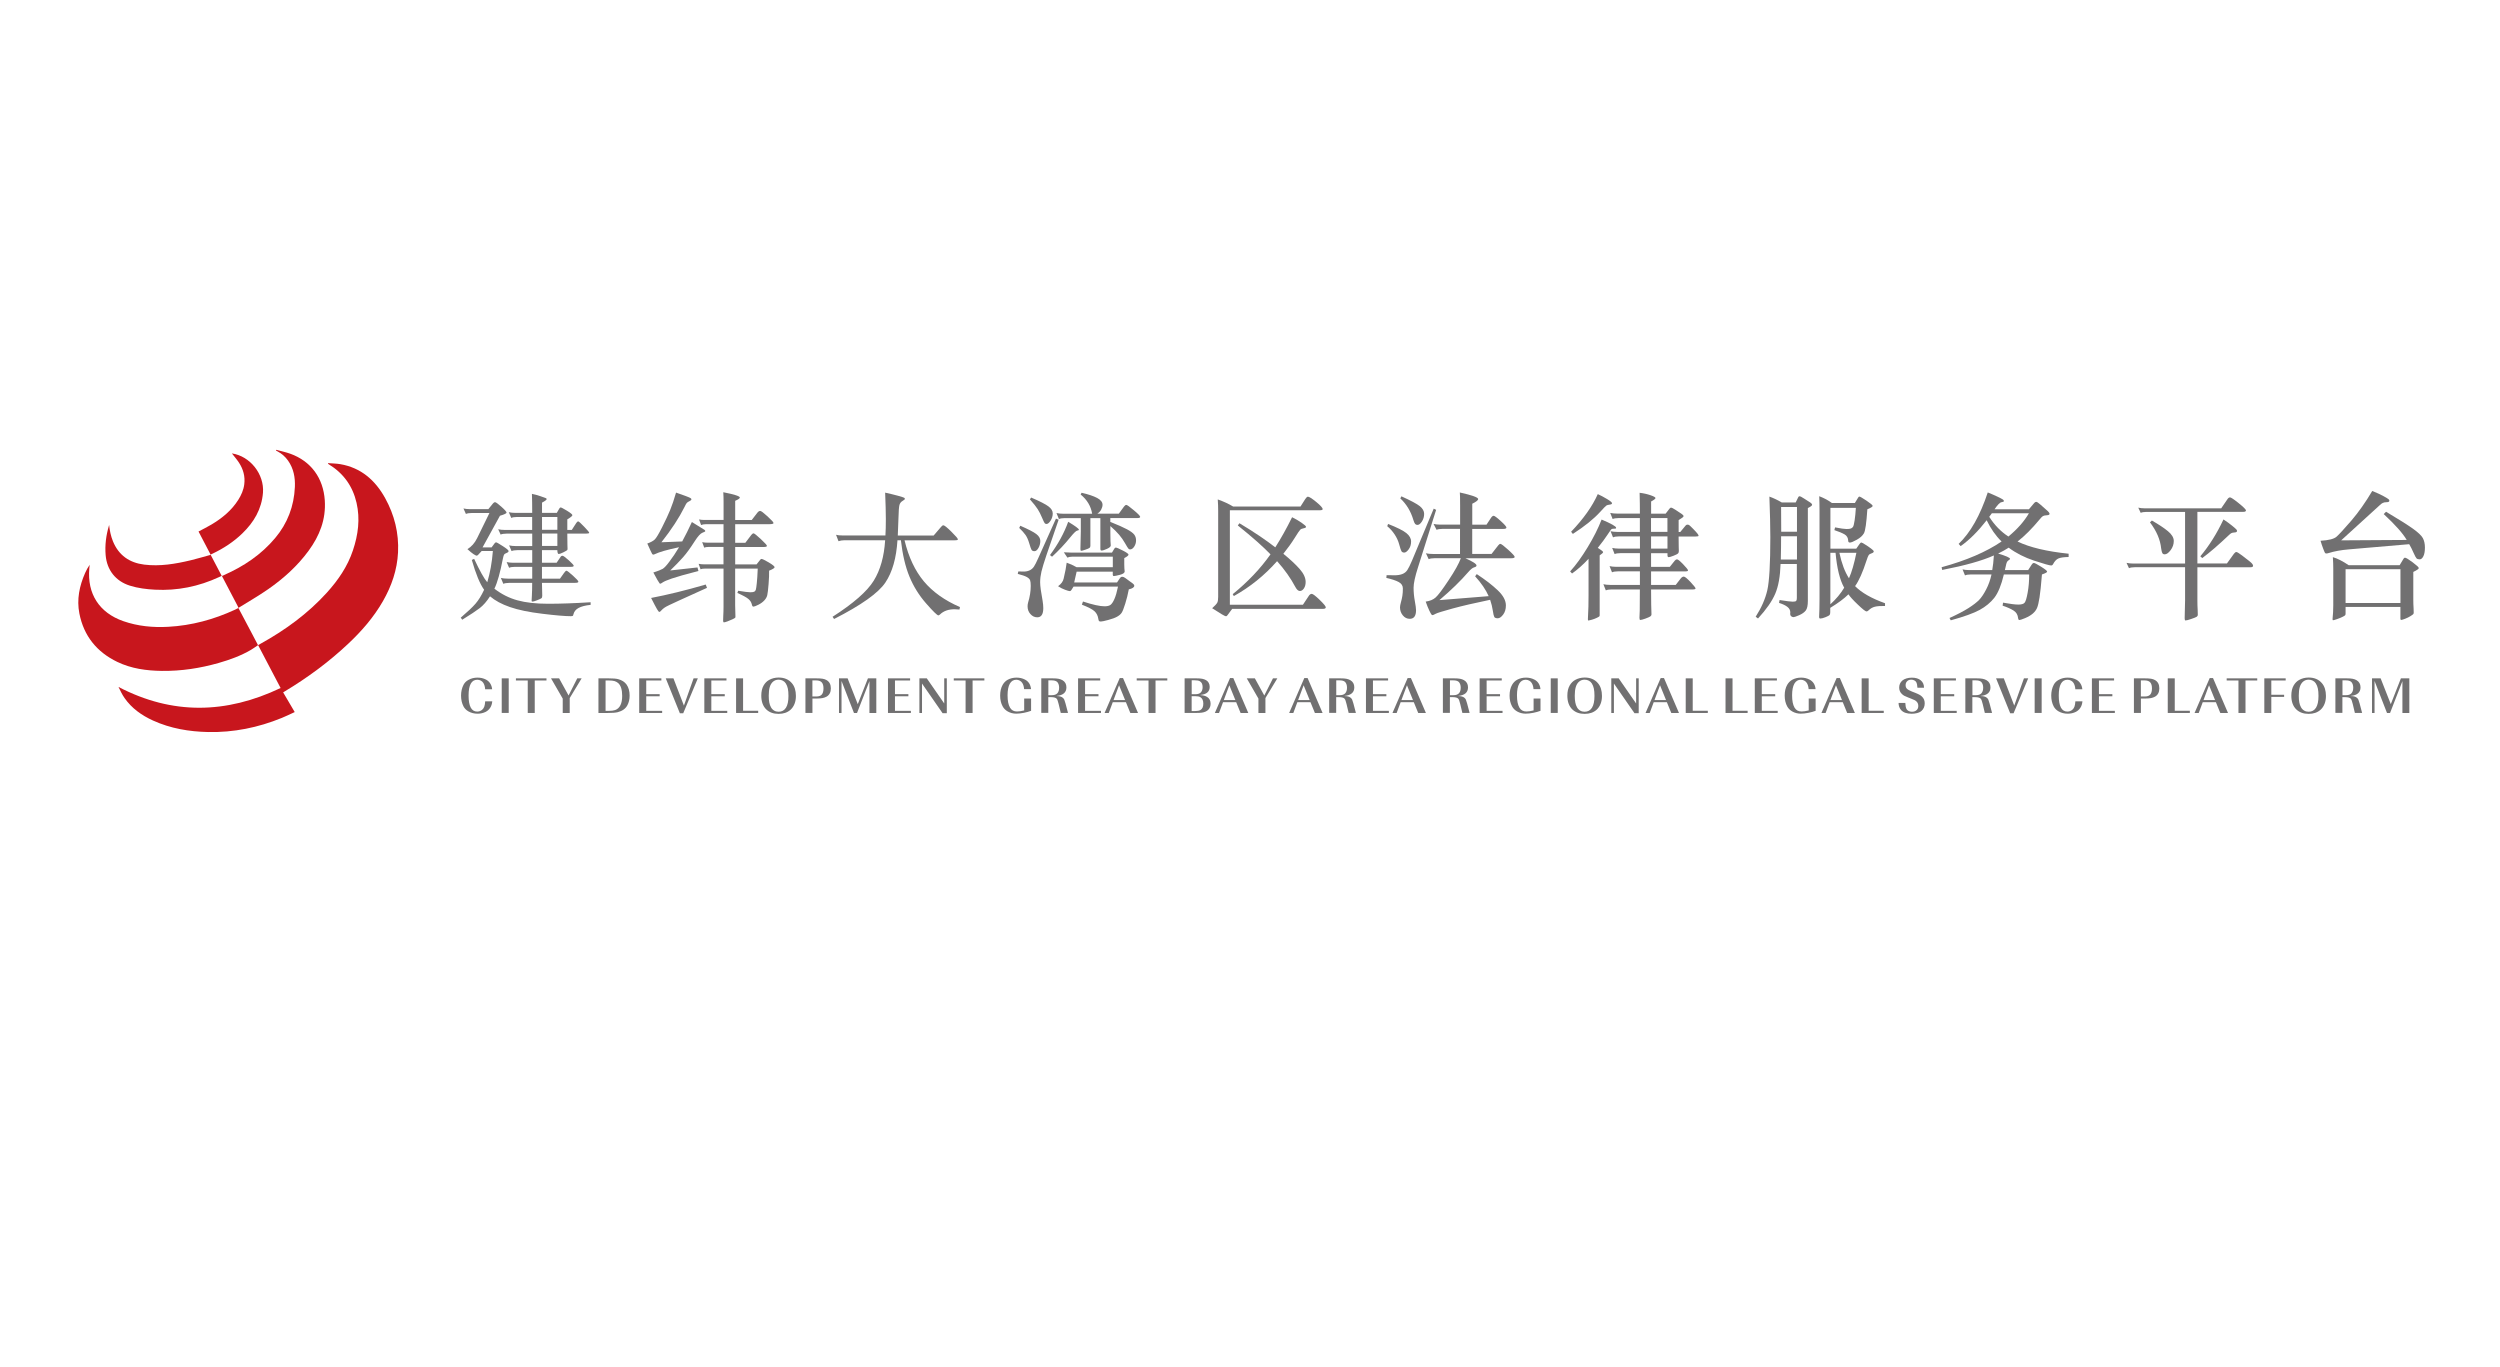 <?xml version="1.0" encoding="utf-8"?>
<!-- Generator: Adobe Illustrator 24.0.0, SVG Export Plug-In . SVG Version: 6.00 Build 0)  -->
<svg version="1.1" id="图层_1" xmlns="http://www.w3.org/2000/svg" xmlns:xlink="http://www.w3.org/1999/xlink" x="0px" y="0px"
	 viewBox="0 0 611 334" style="enable-background:new 0 0 611 334;" xml:space="preserve">
<style type="text/css">
	.st0{fill:#C8161D;}
	.st1{fill:#717071;}
</style>
<g>
	<path class="st0" d="M69.2,169.22c0.95,1.61,1.86,3.17,2.83,4.81c-1.08,0.49-2.11,1.01-3.18,1.44c-5.76,2.35-11.75,3.57-17.98,3.44
		c-4.65-0.1-9.19-0.86-13.47-2.81c-2.77-1.26-5.2-2.98-6.96-5.5c-0.59-0.84-1.03-1.79-1.48-2.71c13.18,6.88,26.33,6.59,39.62,0.26
		c-1.85-3.52-3.66-6.98-5.5-10.48c0.19-0.11,0.36-0.2,0.53-0.3c6.06-3.35,11.6-7.37,16.27-12.52c2.76-3.05,5.07-6.41,6.38-10.35
		c1.27-3.79,1.79-7.65,0.88-11.61c-0.94-4.09-3.21-7.23-6.79-9.42c-0.07-0.04-0.13-0.09-0.19-0.13c0.01-0.05,0.02-0.1,0.03-0.15
		c0.99,0.08,1.99,0.08,2.97,0.25c5.08,0.87,8.55,3.93,10.97,8.3c2.27,4.11,3.38,8.54,3.15,13.26c-0.21,4.28-1.57,8.22-3.69,11.92
		c-2.27,3.96-5.23,7.36-8.55,10.47c-4.72,4.43-9.91,8.26-15.46,11.59C69.48,169.04,69.37,169.11,69.2,169.22"/>
	<path class="st0" d="M58.26,148.58c1.08,2.05,2.17,4.09,3.25,6.14c0.51,0.96,1.01,1.93,1.55,2.96c-0.59,0.39-1.14,0.8-1.73,1.15
		c-2.47,1.44-5.13,2.41-7.86,3.19c-4.55,1.3-9.18,2.01-13.92,1.95c-3.76-0.05-7.45-0.55-10.88-2.2c-5.01-2.41-8.19-6.34-9.27-11.83
		c-0.68-3.44,0.01-6.75,1.41-9.92c0.3-0.69,0.67-1.35,1.11-1.99c-0.03,0.3-0.07,0.6-0.09,0.9c-0.56,6.18,2.43,10.83,8.31,12.88
		c3.56,1.24,7.24,1.59,10.98,1.38c5.72-0.31,11.15-1.79,16.34-4.19c0.27-0.13,0.54-0.27,0.81-0.41L58.26,148.58z"/>
	<path class="st0" d="M58.28,148.59c-0.06-0.15-0.11-0.31-0.18-0.45c-1.26-2.41-2.52-4.82-3.79-7.23c-0.01-0.03-0.02-0.06-0.05-0.14
		c0.17-0.08,0.34-0.16,0.52-0.24c4.8-2.12,9.06-4.97,12.46-9.02c3.04-3.61,4.62-7.8,4.83-12.5c0.1-2.29-0.3-4.49-1.66-6.42
		c-0.68-0.97-1.54-1.73-2.59-2.28c-0.13-0.07-0.25-0.14-0.37-0.21l0.06-0.17c1.14,0.31,2.3,0.56,3.41,0.95
		c5.12,1.84,8.09,5.97,8.46,11.41c0.31,4.67-1.28,8.66-3.97,12.33c-2.72,3.71-6.11,6.76-9.86,9.37c-2.35,1.64-4.85,3.06-7.28,4.58
		L58.28,148.59z"/>
	<path class="st0" d="M26.67,128.29c0.14,1.4,0.42,2.74,0.94,4.02c1.41,3.42,4.03,5.23,7.63,5.68c3.87,0.48,7.64-0.17,11.37-1.06
		c1.61-0.39,3.2-0.87,4.89-1.33c-1.03-1.97-2.01-3.84-2.98-5.7c1.08-0.58,2.15-1.1,3.17-1.71c2.6-1.55,4.9-3.43,6.54-6.02
		c0.74-1.17,1.3-2.42,1.47-3.82c0.24-1.92-0.25-3.67-1.29-5.27c-0.53-0.81-1.17-1.54-1.74-2.27c4.48,0.67,7.95,5.09,7.6,9.61
		c-0.32,4.01-2.21,7.2-5.02,9.92c-2.14,2.08-4.61,3.69-7.3,4.97c-0.15,0.07-0.3,0.14-0.49,0.24c0.91,1.73,1.8,3.44,2.72,5.19
		c-0.23,0.11-0.44,0.2-0.64,0.3c-4.97,2.3-10.18,3.37-15.66,3.08c-2.08-0.11-4.15-0.36-6.15-0.99c-3.48-1.1-5.6-3.81-5.91-7.44
		c-0.21-2.46,0.11-4.86,0.8-7.21C26.63,128.41,26.65,128.35,26.67,128.29"/>
	<path class="st1" d="M119.76,145.74c-0.8,1.25-1.64,2.21-2.51,2.88c-0.87,0.67-2.3,1.62-4.28,2.84l-0.37-0.5
		c1.67-1.43,2.88-2.56,3.61-3.41c0.74-0.85,1.44-1.98,2.11-3.41c-1.03-1.43-2.03-3.86-3.01-7.29l0.57-0.27
		c1.4,2.99,2.47,4.89,3.21,5.72c0.69-2.3,1.15-4.84,1.37-7.63h-2.74l-0.87,0.94c-0.13,0.13-0.26,0.2-0.37,0.2
		c-0.11,0-0.36-0.13-0.75-0.38c-0.39-0.26-0.89-0.66-1.49-1.22c0.98-0.58,1.77-1.47,2.37-2.68l3.01-6.15h-4.35
		c-0.6,0-1.07,0.08-1.4,0.23l-0.6-1.34c0.47,0.11,1.03,0.17,1.67,0.17h4.41l1.14-1.4c0.16-0.2,0.33-0.3,0.52-0.3
		c0.19,0,0.7,0.37,1.54,1.12c0.84,0.75,1.25,1.22,1.25,1.42c0,0.2-0.54,0.46-1.61,0.77l-4.25,7.73h2.21l0.74-1
		c0.11-0.16,0.23-0.23,0.37-0.23c0.13,0,0.67,0.31,1.62,0.92c0.95,0.61,1.42,1.01,1.42,1.2c0,0.19-0.16,0.35-0.48,0.47
		c-0.32,0.12-0.53,0.26-0.62,0.4c-0.09,0.14-0.19,0.49-0.3,1.02c-0.65,3.39-1.34,5.83-2.07,7.32c1.74,1.34,3.62,2.29,5.64,2.84
		c2.02,0.56,4.51,0.84,7.48,0.84c2.97,0,6.43-0.12,10.4-0.37v0.64c-1.27,0.13-2.25,0.38-2.94,0.75c-0.69,0.37-1.11,0.9-1.27,1.59
		c-0.04,0.22-0.11,0.35-0.2,0.38c-0.09,0.03-0.22,0.05-0.4,0.05c-1.38,0-3.71-0.19-6.97-0.59c-3.27-0.39-5.91-0.94-7.93-1.64
		C122.61,147.67,120.99,146.79,119.76,145.74 M132.47,130.39v3.04h3.75v-3.04H132.47z M132.47,126.35v3.14h3.75v-3.14H132.47z
		 M130.06,129.49v-3.14h-3.71c-0.6,0-1.07,0.08-1.4,0.23l-0.6-1.4c0.47,0.11,1.03,0.17,1.67,0.17h4.05c0-1.94-0.02-3.49-0.07-4.65
		c0.67,0.13,1.37,0.32,2.09,0.57c0.72,0.25,1.16,0.4,1.3,0.47c0.14,0.07,0.22,0.14,0.22,0.23c0,0.18-0.38,0.47-1.14,0.87v2.51h3.61
		l0.64-1.1c0.09-0.16,0.2-0.23,0.33-0.23s0.64,0.27,1.52,0.8c0.88,0.54,1.32,0.9,1.32,1.09c0,0.19-0.41,0.53-1.24,1.02v2.58h1.1
		l1.1-1.71c0.18-0.25,0.33-0.37,0.47-0.37s0.61,0.43,1.44,1.29c0.83,0.86,1.24,1.35,1.24,1.49c0,0.13-0.23,0.2-0.7,0.2h-4.65
		c0,1.25,0.01,2.16,0.03,2.74c0.02,0.58,0.03,0.92,0.03,1.02c0,0.1-0.03,0.19-0.08,0.27c-0.06,0.08-0.36,0.26-0.92,0.54
		c-0.56,0.28-0.94,0.42-1.15,0.42c-0.21,0-0.33-0.31-0.35-0.94h-3.75v3.08h3.58l0.97-1.44c0.11-0.18,0.27-0.27,0.47-0.27
		c0.2,0,0.71,0.37,1.52,1.1c0.81,0.74,1.22,1.18,1.22,1.34c0,0.18-0.22,0.27-0.67,0.27h-7.09v2.88h4.41l0.97-1.37
		c0.27-0.38,0.47-0.57,0.62-0.57c0.14,0,0.66,0.4,1.56,1.2c0.89,0.8,1.34,1.3,1.34,1.49c0,0.19-0.28,0.28-0.84,0.28h-8.06l0.07,3.14
		c0,0.31-0.07,0.52-0.2,0.62s-0.48,0.26-1.05,0.49c-0.57,0.22-0.94,0.33-1.1,0.33c-0.17,0-0.25-0.06-0.25-0.18
		c0-0.12,0.02-0.57,0.07-1.35c0.04-0.78,0.07-1.79,0.07-3.04h-5.65c-0.6,0-1.07,0.08-1.4,0.23l-0.6-1.44c0.45,0.11,1,0.17,1.67,0.17
		h5.99v-2.88h-4.25c-0.6,0-1.07,0.08-1.4,0.23l-0.6-1.4c0.47,0.11,1.03,0.17,1.67,0.17h4.58v-3.08h-3.65c-0.6,0-1.07,0.08-1.4,0.23
		l-0.6-1.4c0.47,0.11,1.03,0.17,1.67,0.17h3.98v-3.04h-6.32c-0.6,0-1.07,0.08-1.4,0.23l-0.6-1.3c0.47,0.11,1.03,0.17,1.67,0.17
		H130.06z"/>
	<path class="st1" d="M172.79,143.67l-6.86,3.11c-1.96,0.89-3.12,1.45-3.46,1.69c-0.35,0.23-0.62,0.47-0.84,0.72
		c-0.21,0.25-0.37,0.37-0.49,0.37c-0.11,0-0.3-0.23-0.57-0.69c-0.27-0.46-0.75-1.37-1.44-2.73c3.99-0.76,8.44-1.85,13.35-3.28
		L172.79,143.67z M165.96,133.74c-2.85,0.6-4.84,1.17-5.95,1.71c-0.16,0.07-0.28,0.1-0.37,0.1c-0.09,0-0.18-0.07-0.27-0.2
		c-0.09-0.13-0.48-0.97-1.17-2.51c0.85-0.31,1.46-0.64,1.82-0.99c0.37-0.35,0.97-1.35,1.81-3.01c0.84-1.66,1.49-3.06,1.96-4.2
		c0.47-1.14,0.95-2.55,1.44-4.25c0.8,0.27,1.57,0.54,2.31,0.82c0.74,0.28,1.16,0.46,1.27,0.55c0.11,0.09,0.17,0.18,0.17,0.27
		c0,0.16-0.16,0.31-0.47,0.45c-0.31,0.14-0.54,0.3-0.67,0.45c-0.13,0.16-0.31,0.48-0.54,0.97c-1.32,2.65-3.2,5.53-5.65,8.63
		l5.08-0.2c0.8-1.47,1.59-3.05,2.37-4.75c1.94,1.18,2.97,1.82,3.09,1.92c0.12,0.1,0.18,0.2,0.18,0.3c0,0.1-0.23,0.23-0.7,0.4
		c-0.47,0.17-1.09,0.85-1.87,2.06c-1.05,1.65-2,2.96-2.86,3.93c-0.86,0.97-1.9,2.05-3.13,3.23l6.66-0.74l0.23,0.87
		c-3.19,0.82-5.36,1.44-6.51,1.84c-1.15,0.4-1.88,0.71-2.21,0.94c-0.32,0.22-0.52,0.33-0.59,0.33c-0.07,0-0.13-0.03-0.18-0.08
		c-0.06-0.06-0.23-0.34-0.54-0.85c-0.3-0.51-0.63-1.11-0.99-1.81c1.11-0.36,1.88-0.66,2.29-0.9c0.41-0.25,0.97-0.85,1.67-1.81
		C164.37,136.26,165.14,135.1,165.96,133.74z M176.83,128.12h-4.38c-0.42,0-0.79,0.07-1.1,0.2l-0.5-1.37
		c0.42,0.09,0.87,0.13,1.34,0.13h4.65v-4.41c0-0.89-0.02-1.68-0.07-2.37c2.7,0.53,4.05,0.97,4.05,1.3c0,0.2-0.38,0.47-1.14,0.8v4.68
		h4.05l1.4-1.81c0.22-0.27,0.45-0.4,0.67-0.4c0.22,0,0.82,0.45,1.79,1.34c0.97,0.89,1.46,1.43,1.46,1.62c0,0.19-0.35,0.28-1.04,0.28
		h-8.33v4.55h2.48l1.47-1.94c0.2-0.25,0.38-0.37,0.55-0.37c0.17,0,0.75,0.47,1.76,1.4c1,0.94,1.5,1.49,1.5,1.67
		c0,0.18-0.3,0.27-0.9,0.27h-6.86v4.25h5.22l0.9-1.14c0.11-0.13,0.21-0.2,0.3-0.2c0.22,0,0.81,0.28,1.77,0.85
		c0.96,0.57,1.44,0.96,1.44,1.17c0,0.21-0.45,0.5-1.34,0.85c0.02,0.85-0.02,1.95-0.13,3.29c-0.11,1.35-0.22,2.25-0.32,2.69
		c-0.1,0.45-0.34,0.88-0.72,1.29c-0.38,0.41-0.87,0.77-1.47,1.07c-0.6,0.3-1,0.45-1.19,0.45c-0.19,0-0.32-0.17-0.38-0.5
		c-0.13-0.56-0.43-1.03-0.89-1.4c-0.46-0.38-1.34-0.86-2.66-1.44l0.2-0.54c1.49,0.25,2.48,0.37,2.96,0.37
		c0.48,0,0.81-0.05,0.99-0.15c0.18-0.1,0.3-0.27,0.37-0.5c0.07-0.23,0.14-0.76,0.23-1.59c0.09-0.83,0.17-2.01,0.23-3.55h-5.52v8.96
		l0.07,2.78c0,0.13-0.02,0.23-0.07,0.28c-0.04,0.06-0.26,0.18-0.65,0.37c-0.39,0.19-0.8,0.36-1.24,0.52
		c-0.43,0.16-0.72,0.23-0.85,0.23s-0.2-0.13-0.2-0.4l0.03-1.07c0.04-0.71,0.07-1.51,0.07-2.37v-9.3h-4.48
		c-0.51,0-0.89,0.06-1.14,0.17l-0.47-1.34c0.4,0.09,0.84,0.13,1.3,0.13h4.78v-4.25h-3.61c-0.49,0-0.86,0.06-1.1,0.17l-0.5-1.34
		c0.42,0.09,0.87,0.13,1.34,0.13h3.88V128.12z"/>
	<path class="st1" d="M219.42,130.89h8.76l1.81-2.11c0.22-0.27,0.41-0.4,0.57-0.4c0.25,0,0.9,0.52,1.96,1.57
		c1.06,1.05,1.59,1.67,1.59,1.87c0,0.16-0.27,0.23-0.8,0.23h-12.24c1,4.13,2.58,7.47,4.72,10.03c2.14,2.56,5.08,4.66,8.83,6.29
		l-0.13,0.6c-0.42-0.04-0.83-0.07-1.2-0.07c-1.49,0-2.68,0.42-3.55,1.27c-0.18,0.16-0.31,0.23-0.4,0.23c-0.29,0-1.29-0.98-3.01-2.94
		c-1.72-1.96-3.07-4.14-4.06-6.54c-0.99-2.4-1.69-5.36-2.09-8.88h-0.84c-0.27,4.35-1.25,7.79-2.96,10.34s-5.88,5.51-12.53,8.9
		l-0.37-0.54c5.11-3.28,8.46-6.22,10.07-8.83c1.61-2.61,2.53-5.9,2.78-9.87h-10c-0.49,0-0.96,0.08-1.4,0.23l-0.6-1.57
		c0.36,0.11,0.91,0.17,1.67,0.17h10.4c0.07-1.11,0.1-2.46,0.1-4.03c0-1.57-0.06-3.72-0.17-6.44c1.14,0.25,2.17,0.5,3.09,0.75
		c0.93,0.26,1.44,0.42,1.56,0.5c0.11,0.08,0.17,0.17,0.17,0.28c0,0.11-0.19,0.28-0.57,0.5c-0.38,0.22-0.63,0.55-0.75,0.97
		c-0.12,0.42-0.21,1.54-0.25,3.34C219.51,128.59,219.46,129.96,219.42,130.89"/>
	<path class="st1" d="M271.97,138.59v-2.54h-9.9c-0.49,0-0.89,0.08-1.2,0.23l-0.87-1.3c0.54,0.04,1.09,0.07,1.67,0.07h10.1l0.6-1
		c0.11-0.16,0.24-0.23,0.38-0.23c0.14,0,0.69,0.24,1.64,0.72c0.95,0.48,1.42,0.82,1.42,1.02c0,0.2-0.35,0.48-1.04,0.84v1.54
		c0,0.36,0.01,0.68,0.03,0.97l0.07,0.74c0,0.36-0.39,0.64-1.17,0.84c-0.78,0.2-1.27,0.3-1.46,0.3s-0.28-0.13-0.28-0.4v-0.67h-8.83
		l-0.6,2.64h10.47l0.67-1c0.18-0.27,0.38-0.4,0.6-0.4c0.22,0,0.47,0.1,0.74,0.3l1.14,0.84c0.49,0.33,0.79,0.56,0.9,0.69
		c0.11,0.12,0.17,0.24,0.17,0.35c0,0.4-0.45,0.7-1.34,0.9c-0.22,1.18-0.51,2.35-0.87,3.5c-0.36,1.15-0.65,1.9-0.89,2.24
		c-0.23,0.35-0.6,0.66-1.1,0.94c-0.5,0.28-1.23,0.55-2.17,0.8c-0.95,0.26-1.54,0.38-1.79,0.38c-0.25,0-0.4-0.04-0.47-0.13
		c-0.07-0.09-0.12-0.28-0.17-0.57c-0.11-0.74-0.42-1.34-0.92-1.81c-0.5-0.47-1.53-1-3.09-1.61l0.27-0.77
		c2.36,0.78,4.13,1.17,5.28,1.17c0.62,0,1.1-0.11,1.42-0.33c0.32-0.22,0.65-0.7,0.97-1.42c0.32-0.72,0.62-1.74,0.89-3.06h-10.87
		l-0.5,0.8c-0.11,0.2-0.25,0.3-0.42,0.3c-0.17,0-0.55-0.11-1.15-0.33c-0.6-0.22-1.17-0.51-1.71-0.87c0.76-0.54,1.22-1.16,1.37-1.87
		l0.47-2.17c0.16-0.87,0.25-1.44,0.27-1.71c0.85,0.29,1.65,0.66,2.41,1.1H271.97z M249.36,128.49c1.94,0.85,3.24,1.52,3.9,2.02
		c0.66,0.5,0.99,1.06,0.99,1.69c0,0.62-0.15,1.2-0.45,1.72c-0.3,0.52-0.62,0.79-0.97,0.79c-0.35,0-0.59-0.11-0.72-0.33
		c-0.13-0.22-0.32-0.76-0.57-1.61c-0.25-0.85-0.55-1.52-0.9-2.02c-0.36-0.5-0.87-1.08-1.54-1.72L249.36,128.49z M261.07,127.52
		c1.74,1.05,2.61,1.69,2.61,1.94c0,0.11-0.13,0.18-0.4,0.22c-0.27,0.03-0.81,0.55-1.64,1.56c-1.4,1.74-2.91,3.34-4.52,4.82l-0.5-0.4
		C258.58,133.01,260.07,130.3,261.07,127.52z M258.73,127.02l-2.98,8.66c-0.6,1.78-1.01,3.12-1.22,4.01
		c-0.21,0.89-0.32,1.77-0.32,2.63c0,0.86,0.2,2.36,0.6,4.5c0.11,0.67,0.17,1.27,0.17,1.81c0,1.49-0.49,2.24-1.47,2.24
		c-0.65,0-1.2-0.26-1.67-0.79c-0.47-0.52-0.7-1.15-0.7-1.89c0-0.31,0.04-0.62,0.13-0.94c0.42-1.36,0.64-2.71,0.64-4.05
		c0-0.62-0.05-1.08-0.15-1.37c-0.1-0.29-0.37-0.56-0.8-0.8c-0.43-0.25-1.18-0.5-2.22-0.77l0.13-0.6c0.36,0.02,0.8,0.03,1.34,0.03
		c0.54,0,1.01-0.1,1.44-0.3c0.42-0.2,0.77-0.5,1.04-0.9c0.27-0.4,0.61-1.08,1.04-2.04l4.35-9.7L258.73,127.02z M252.01,121.6
		c2.12,0.91,3.53,1.63,4.23,2.16c0.7,0.52,1.05,1.1,1.05,1.72c0,0.62-0.17,1.21-0.52,1.76c-0.35,0.55-0.69,0.82-1.02,0.82
		c-0.18,0-0.32-0.07-0.43-0.2c-0.11-0.13-0.33-0.59-0.65-1.35c-0.32-0.77-0.67-1.46-1.05-2.06c-0.38-0.6-1.01-1.4-1.91-2.41
		L252.01,121.6z M266.92,125.54c-0.31-1.85-1.25-3.41-2.81-4.68l0.23-0.43c1.65,0.38,2.92,0.8,3.8,1.27
		c0.88,0.47,1.32,1.03,1.32,1.67c0,0.36-0.11,0.74-0.32,1.15c-0.21,0.41-0.53,0.75-0.95,1.02h5.25l1.27-1.74
		c0.2-0.27,0.39-0.4,0.57-0.4c0.18,0,0.79,0.43,1.82,1.3c1.04,0.87,1.56,1.4,1.56,1.61c0,0.2-0.21,0.3-0.64,0.3h-6.66v0.94
		c1.85,0.74,3.21,1.34,4.08,1.81c0.87,0.47,1.46,0.9,1.76,1.29c0.3,0.39,0.45,0.86,0.45,1.42c0,0.56-0.15,1.06-0.45,1.52
		c-0.3,0.46-0.64,0.69-1.02,0.69c-0.16,0-0.3-0.08-0.43-0.23c-0.13-0.16-0.4-0.59-0.8-1.3c-0.4-0.71-0.88-1.4-1.44-2.06
		c-0.56-0.66-1.27-1.37-2.14-2.12v1.67c0,0.89,0.01,1.56,0.03,2.01l0.07,1.07c0,0.27-0.31,0.54-0.92,0.82
		c-0.61,0.28-1.06,0.42-1.35,0.42c-0.18,0-0.27-0.16-0.27-0.47v-7.46h-2.44v6.79c0,0.22-0.08,0.39-0.23,0.5
		c-0.16,0.11-0.5,0.26-1.02,0.43c-0.52,0.18-0.85,0.27-0.99,0.27c-0.13,0-0.2-0.13-0.2-0.4l0.1-4.31v-3.28h-3.95
		c-0.6,0-1.07,0.08-1.4,0.23l-0.6-1.47c0.47,0.11,1.03,0.17,1.67,0.17H266.92z"/>
	<path class="st1" d="M312.12,137.15c-3.08,3.48-6.6,6.32-10.57,8.53l-0.27-0.47c3.7-3.01,6.78-6.25,9.23-9.73
		c-1.83-1.9-4.49-4.25-7.99-7.06l0.4-0.54c3.46,2.07,6.38,4.04,8.76,5.89c1.38-2.16,2.75-4.62,4.11-7.36
		c0.82,0.4,1.6,0.85,2.32,1.35c0.72,0.5,1.09,0.84,1.09,1s-0.2,0.28-0.59,0.35c-0.39,0.07-0.67,0.19-0.85,0.37
		c-0.18,0.18-0.63,0.85-1.35,2.01c-0.72,1.16-1.64,2.44-2.76,3.85c1.67,1.36,3,2.6,3.98,3.71c0.98,1.11,1.47,2.17,1.47,3.18
		c0,0.62-0.14,1.15-0.42,1.57c-0.28,0.42-0.61,0.64-0.99,0.64c-0.38,0-0.75-0.32-1.1-0.97
		C315.46,141.33,313.97,139.22,312.12,137.15 M301.38,123.8h16.46l1.17-1.84c0.25-0.38,0.46-0.57,0.64-0.57
		c0.31,0,0.99,0.43,2.04,1.29c1.05,0.86,1.57,1.44,1.57,1.76c0,0.18-0.26,0.27-0.77,0.27h-21.91v23.08h17.86l1.4-2.11
		c0.22-0.36,0.47-0.54,0.75-0.54c0.28,0,0.92,0.49,1.92,1.45c1,0.97,1.51,1.58,1.51,1.84c0,0.26-0.25,0.38-0.74,0.38h-22.14
		l-1.14,1.54c-0.13,0.18-0.26,0.27-0.37,0.27c-0.25,0-1.37-0.66-3.38-1.97c0.67-0.6,1.08-1.05,1.24-1.34
		c0.16-0.29,0.23-0.77,0.23-1.44v-20.97c0-0.94-0.03-1.88-0.1-2.84C299.04,122.56,300.29,123.14,301.38,123.8z"/>
	<path class="st1" d="M339.25,128.05c2.21,0.87,3.7,1.62,4.47,2.24c0.77,0.62,1.15,1.31,1.15,2.06c0,0.75-0.2,1.38-0.59,1.91
		c-0.39,0.52-0.75,0.79-1.07,0.79c-0.32,0-0.55-0.11-0.69-0.33c-0.13-0.22-0.32-0.77-0.55-1.64c-0.23-0.87-0.61-1.69-1.12-2.46
		c-0.51-0.77-1.11-1.44-1.81-2.02L339.25,128.05z M350.99,124.61l-4.41,13.98c-0.74,2.3-1.1,3.98-1.1,5.05c0,1.07,0.1,2.15,0.3,3.23
		c0.2,1.08,0.3,1.83,0.3,2.26c0,1.4-0.51,2.11-1.54,2.11c-0.67,0-1.23-0.28-1.69-0.84c-0.46-0.56-0.69-1.22-0.69-1.97
		c0-0.29,0.08-0.71,0.23-1.25c0.16-0.55,0.27-1.07,0.35-1.57c0.08-0.5,0.12-1.1,0.12-1.79c0-0.69-0.35-1.22-1.05-1.59
		c-0.7-0.37-1.7-0.7-2.99-0.99l0.07-0.67c0.6,0.02,1.26,0.03,1.97,0.03s1.33-0.1,1.86-0.3c0.52-0.2,0.94-0.53,1.24-0.99
		c0.3-0.46,0.67-1.21,1.12-2.26l5.32-12.74L350.99,124.61z M342.5,121.3c2.32,1.05,3.82,1.86,4.52,2.42
		c0.69,0.57,1.04,1.19,1.04,1.87c0,0.68-0.18,1.3-0.54,1.86c-0.36,0.56-0.72,0.84-1.1,0.84c-0.22,0-0.41-0.08-0.55-0.23
		c-0.14-0.16-0.3-0.49-0.45-1c-0.62-2.1-1.68-3.85-3.18-5.25L342.5,121.3z M356.85,129.26h-4.35c-0.6,0-1.07,0.08-1.4,0.23
		l-0.74-1.44c0.47,0.11,1.03,0.17,1.67,0.17h4.82v-4.72c0-1.72-0.02-2.76-0.07-3.14c2.99,0.67,4.48,1.2,4.48,1.61
		c0,0.29-0.48,0.67-1.44,1.14v5.12h3.48l1.1-1.67c0.22-0.33,0.44-0.5,0.65-0.5c0.21,0,0.79,0.42,1.72,1.27
		c0.94,0.85,1.4,1.38,1.4,1.61c0,0.22-0.27,0.33-0.8,0.33h-7.56v6.12h4.72l1.61-2.07c0.22-0.27,0.4-0.4,0.54-0.4
		c0.22,0,0.86,0.48,1.92,1.44c1.06,0.96,1.59,1.54,1.59,1.76c0,0.21-0.3,0.32-0.9,0.32h-11.14c1.81,0.8,2.71,1.39,2.71,1.77
		c0,0.2-0.19,0.35-0.57,0.45c-0.38,0.1-0.86,0.48-1.44,1.15c-1.85,2.14-4.2,4.43-7.06,6.86l12.04-0.97
		c-0.69-1.56-1.79-3.18-3.31-4.85l0.4-0.54c2.1,1.38,3.81,2.7,5.13,3.96c1.33,1.26,1.99,2.49,1.99,3.7c0,0.89-0.22,1.64-0.67,2.24
		c-0.45,0.6-0.89,0.9-1.32,0.9c-0.43,0-0.71-0.11-0.84-0.32c-0.12-0.21-0.25-0.74-0.37-1.57c-0.12-0.84-0.34-1.71-0.65-2.63
		c-3.77,0.78-6.84,1.49-9.21,2.14c-2.37,0.65-3.75,1.08-4.13,1.29c-0.38,0.21-0.62,0.32-0.72,0.32c-0.1,0-0.2-0.05-0.28-0.15
		c-0.09-0.1-0.27-0.43-0.54-0.99c-0.27-0.56-0.56-1.28-0.87-2.17c1-0.13,1.81-0.46,2.41-0.99c0.6-0.52,1.67-1.93,3.19-4.23
		c1.53-2.3,2.53-4.09,2.99-5.38h-6.46c-0.6,0-1.07,0.08-1.4,0.23l-0.67-1.44c0.47,0.11,1.03,0.17,1.67,0.17h6.66V129.26z"/>
	<path class="st1" d="M388.26,136.55c-1.34,1.45-2.69,2.65-4.05,3.61l-0.47-0.5c1.43-1.58,2.86-3.56,4.3-5.94
		c1.44-2.37,2.57-4.62,3.39-6.74c2.36,1,3.55,1.67,3.55,2.01c0,0.11-0.04,0.18-0.12,0.2c-0.08,0.02-0.25,0.03-0.5,0.03
		c-0.26,0-0.43,0.04-0.53,0.12c-0.1,0.08-0.42,0.54-0.97,1.37c-0.55,0.84-1.33,1.9-2.36,3.19c0.87,0.54,1.3,0.88,1.3,1.04
		c0,0.16-0.28,0.42-0.84,0.8v14.62c0,0.13-0.03,0.23-0.1,0.3c-0.07,0.07-0.27,0.18-0.62,0.35c-0.35,0.17-0.74,0.32-1.19,0.45
		c-0.45,0.13-0.72,0.2-0.82,0.2c-0.1,0-0.15-0.1-0.15-0.3l0.13-3.11c0.02-0.94,0.03-1.86,0.03-2.78V136.55z M390.5,120.76
		c0.69,0.31,1.44,0.71,2.26,1.2c0.81,0.49,1.22,0.83,1.22,1.02c0,0.19-0.19,0.31-0.57,0.35c-0.38,0.04-0.65,0.12-0.82,0.23
		c-0.17,0.11-0.66,0.61-1.47,1.51c-0.81,0.89-1.77,1.78-2.86,2.66c-1.09,0.88-2.37,1.8-3.85,2.76l-0.43-0.53
		C386.99,126.81,389.17,123.75,390.5,120.76z M407.53,131.1h-4.01v2.98h4.01V131.1z M403.51,129.99h4.01v-3.38h-4.01V129.99z
		 M400.77,131.1h-5.15c-0.6,0-1.07,0.08-1.4,0.23l-0.6-1.5c0.47,0.11,1.03,0.17,1.67,0.17h5.49v-3.38h-5.25
		c-0.6,0-1.07,0.08-1.4,0.23l-0.6-1.5c0.47,0.11,1.03,0.17,1.67,0.17h5.59c0-1.61-0.02-3.3-0.07-5.08c0.96,0.11,1.85,0.31,2.66,0.59
		c0.81,0.28,1.22,0.51,1.22,0.69c0,0.18-0.36,0.46-1.07,0.84v2.98h3.55l0.9-1.17c0.13-0.2,0.28-0.3,0.45-0.3
		c0.17,0,0.56,0.21,1.19,0.62c0.62,0.41,1.09,0.72,1.39,0.92c0.3,0.2,0.45,0.38,0.45,0.55c0,0.17-0.4,0.48-1.2,0.95v2.91h0.4
		l1.3-1.57c0.13-0.16,0.28-0.23,0.45-0.23c0.17,0,0.31,0.04,0.43,0.12c0.12,0.08,0.45,0.38,0.97,0.92c0.52,0.54,0.88,0.92,1.05,1.15
		c0.18,0.23,0.27,0.41,0.27,0.53s-0.23,0.18-0.7,0.18h-4.18c0,0.98,0.01,1.84,0.03,2.58l0.03,0.97c0,0.27-0.07,0.47-0.2,0.6
		c-0.13,0.13-0.5,0.32-1.09,0.55c-0.59,0.23-0.99,0.35-1.19,0.35c-0.2,0-0.3-0.16-0.3-0.47v-0.5h-4.01v3.34h4.58l1.2-1.5
		c0.18-0.22,0.37-0.33,0.59-0.33c0.21,0,0.71,0.41,1.49,1.22c0.78,0.81,1.17,1.3,1.17,1.47c0,0.17-0.23,0.25-0.7,0.25h-8.33v3.31
		h6.02l1.17-1.51c0.27-0.36,0.54-0.53,0.8-0.53c0.27,0,0.81,0.44,1.64,1.32c0.82,0.88,1.24,1.4,1.24,1.57c0,0.17-0.23,0.25-0.7,0.25
		h-10.17c0,1.61,0.01,2.84,0.03,3.71l0.07,2.41c0,0.18-0.09,0.33-0.28,0.47c-0.19,0.13-0.6,0.31-1.22,0.54
		c-0.62,0.22-1.04,0.33-1.24,0.33c-0.13,0-0.2-0.18-0.2-0.54l0.07-1.77c0.02-1.61,0.03-3.32,0.03-5.15h-6.92
		c-0.6,0-1.07,0.08-1.4,0.23l-0.6-1.51c0.47,0.11,1.03,0.17,1.67,0.17h7.26v-3.31h-5.42c-0.6,0-1.07,0.08-1.4,0.23l-0.6-1.51
		c0.47,0.11,1.03,0.17,1.67,0.17h5.75v-3.34h-4.78c-0.6,0-1.07,0.08-1.4,0.23l-0.6-1.51c0.47,0.11,1.03,0.17,1.67,0.17h5.12V131.1z"
		/>
	<path class="st1" d="M439.18,131.06h-3.88c0,1.83-0.02,3.72-0.07,5.69h3.95V131.06z M435.33,129.96h3.85v-6.05h-3.88L435.33,129.96
		z M435.46,122.8h3.41l0.6-1.24c0.07-0.18,0.18-0.27,0.35-0.27s0.53,0.18,1.09,0.55c0.56,0.37,1.03,0.67,1.4,0.9
		c0.38,0.23,0.57,0.45,0.57,0.64c0,0.19-0.35,0.45-1.04,0.79v22.68c0,1.14-0.17,1.93-0.52,2.37c-0.35,0.45-0.88,0.82-1.61,1.14
		c-0.72,0.31-1.18,0.47-1.37,0.47c-0.19,0-0.37-0.07-0.55-0.2c-0.18-0.13-0.27-0.36-0.27-0.67l0.03-0.27c0-0.54-0.23-0.99-0.69-1.35
		c-0.46-0.37-1.14-0.7-2.06-0.99l0.13-0.7c1.69,0.27,2.76,0.4,3.21,0.4c0.45,0,0.72-0.06,0.84-0.18c0.11-0.12,0.17-0.35,0.17-0.69
		v-8.33h-3.98c-0.09,3.01-0.52,5.43-1.3,7.26c-0.78,1.83-2.19,3.85-4.21,6.05l-0.57-0.43c1.4-2.19,2.35-4.34,2.84-6.47
		c0.49-2.13,0.74-6.46,0.74-12.99c0-2.52-0.08-5.82-0.23-9.9C433.48,121.74,434.48,122.22,435.46,122.8z M447.34,135.11v12.58
		c1.4-1.27,2.53-2.62,3.38-4.05c-1.07-1.9-1.77-4.74-2.11-8.53H447.34z M451.89,141.33c0.67-1.49,1.27-3.57,1.81-6.22h-4.15
		C450.1,137.7,450.88,139.77,451.89,141.33z M447.71,122.93h5.62l0.77-1.27c0.11-0.2,0.22-0.3,0.33-0.3c0.16,0,0.74,0.33,1.74,1
		c1,0.67,1.51,1.1,1.51,1.29c0,0.19-0.43,0.46-1.3,0.82c-0.22,3.32-0.5,5.28-0.84,5.87s-0.91,1.11-1.74,1.57
		c-0.82,0.46-1.38,0.69-1.67,0.69s-0.43-0.14-0.43-0.43c-0.02-0.71-0.32-1.24-0.89-1.57c-0.57-0.33-1.4-0.68-2.49-1.04l0.17-0.67
		c1.36,0.27,2.29,0.4,2.79,0.4c0.5,0,0.86-0.04,1.09-0.13c0.22-0.09,0.4-0.23,0.52-0.43c0.12-0.2,0.25-0.72,0.38-1.57
		c0.13-0.85,0.23-1.86,0.3-3.04h-6.22v9.97h6.32l0.8-1.14c0.18-0.25,0.32-0.37,0.42-0.37s0.42,0.17,0.95,0.5
		c0.54,0.33,1.02,0.66,1.45,0.99c0.43,0.32,0.65,0.55,0.65,0.69c0,0.2-0.17,0.36-0.52,0.47c-0.35,0.11-0.59,0.26-0.72,0.45
		c-0.13,0.19-0.31,0.64-0.54,1.35c-0.91,2.83-1.84,4.91-2.78,6.22c1.58,1.61,4.02,3,7.32,4.18v0.67c-1.07-0.02-1.9,0.04-2.48,0.18
		c-0.58,0.15-1.09,0.44-1.54,0.89c-0.2,0.18-0.37,0.27-0.5,0.27c-0.25,0-0.95-0.55-2.11-1.66c-1.16-1.1-1.93-1.95-2.31-2.53
		c-1.03,1.03-2.51,2.13-4.45,3.31v1.07c0,0.33-0.06,0.56-0.17,0.69c-0.11,0.12-0.44,0.3-0.99,0.52c-0.55,0.22-0.98,0.33-1.29,0.33
		c-0.18,0-0.27-0.14-0.27-0.43l0.07-1.84c0.02-0.76,0.03-1.59,0.03-2.51v-21.64c0-1.14-0.02-2.3-0.07-3.48
		C445.87,121.75,446.88,122.31,447.71,122.93z"/>
	<path class="st1" d="M486.81,125.44c-0.16,0.25-0.37,0.54-0.64,0.87c1.27,2.01,2.83,3.61,4.68,4.82c2.19-1.81,3.86-3.7,5.02-5.69
		H486.81z M485.54,127.15c-2.1,2.7-4.21,4.81-6.35,6.32l-0.5-0.54c2.88-2.74,5.25-6.93,7.12-12.58c0.89,0.36,1.69,0.71,2.41,1.05
		c0.71,0.35,1.15,0.57,1.3,0.69c0.16,0.11,0.23,0.23,0.23,0.37c0,0.13-0.2,0.23-0.59,0.28c-0.39,0.06-0.95,0.63-1.69,1.72h8.4
		l1.3-1.54c0.16-0.18,0.32-0.27,0.48-0.27c0.17,0,0.5,0.21,0.99,0.64l1.47,1.3c0.54,0.45,0.8,0.77,0.8,0.99
		c0,0.21-0.22,0.33-0.67,0.35c-0.45,0.02-0.76,0.09-0.95,0.2c-0.19,0.11-0.47,0.4-0.85,0.87c-1.83,2.21-3.61,3.99-5.35,5.35
		c2.97,1.43,7.12,2.42,12.48,2.98v0.8c-1.2,0.02-2.05,0.15-2.54,0.38c-0.49,0.23-0.91,0.7-1.27,1.39c-0.11,0.2-0.27,0.3-0.47,0.3
		c-0.38,0-1.76-0.39-4.13-1.17c-2.37-0.78-4.45-1.84-6.24-3.18c-0.71,0.47-1.57,0.95-2.58,1.44c1.94,0.58,2.91,1.01,2.91,1.3
		c0,0.09-0.11,0.2-0.33,0.33c-0.22,0.13-0.38,0.32-0.47,0.55c-0.09,0.23-0.17,0.52-0.23,0.87c-0.07,0.35-0.14,0.67-0.23,0.99h5.69
		l0.8-1.24c0.2-0.33,0.4-0.5,0.6-0.5c0.2,0,0.79,0.31,1.77,0.92c0.98,0.61,1.47,1.01,1.47,1.19c0,0.18-0.42,0.41-1.27,0.7
		c-0.2,2.52-0.4,4.39-0.59,5.62c-0.19,1.23-0.4,2.09-0.62,2.59c-0.22,0.5-0.57,0.96-1.05,1.37c-0.48,0.41-1.1,0.77-1.86,1.09
		c-0.76,0.31-1.22,0.47-1.39,0.47c-0.17,0-0.27-0.16-0.32-0.47c-0.07-0.8-0.43-1.42-1.09-1.84c-0.66-0.42-1.56-0.83-2.69-1.2
		l0.1-0.74c1.72,0.31,2.96,0.47,3.73,0.47c0.77,0,1.28-0.15,1.54-0.45c0.26-0.3,0.51-1.13,0.75-2.48c0.25-1.35,0.37-2.83,0.37-4.43
		h-6.19c-0.62,2.61-1.4,4.5-2.32,5.69c-0.93,1.18-2.12,2.17-3.6,2.98c-1.47,0.8-3.82,1.65-7.06,2.54l-0.3-0.57
		c1.92-0.87,3.46-1.68,4.63-2.42c1.17-0.75,2.04-1.42,2.61-2.01c0.57-0.59,1.14-1.44,1.72-2.56c0.58-1.11,1.01-2.33,1.3-3.65h-5.08
		c-0.6,0-1.07,0.08-1.4,0.23l-0.6-1.47c0.47,0.11,1.03,0.17,1.67,0.17h5.59c0.18-0.98,0.31-2.17,0.4-3.58
		c-2.85,1.29-7.07,2.47-12.64,3.55l-0.13-0.67c6.04-1.65,10.93-3.75,14.65-6.29C487.76,130.96,486.55,129.22,485.54,127.15z"/>
	<path class="st1" d="M525.92,127.22c1.65,0.94,2.95,1.8,3.91,2.59c0.96,0.79,1.44,1.59,1.44,2.41c0,0.81-0.26,1.56-0.77,2.24
		c-0.51,0.68-0.99,1.02-1.44,1.02c-0.29,0-0.49-0.11-0.6-0.33c-0.11-0.22-0.2-0.59-0.27-1.1c-0.22-2.16-1.14-4.29-2.74-6.39
		L525.92,127.22z M543.42,126.95c0.85,0.56,1.56,1.08,2.14,1.56c0.58,0.48,0.92,0.78,1.02,0.9c0.1,0.12,0.15,0.24,0.15,0.35
		c0,0.22-0.19,0.35-0.57,0.37c-0.38,0.02-0.65,0.08-0.82,0.17c-0.17,0.09-0.37,0.26-0.62,0.5c-2.54,2.41-4.7,4.27-6.49,5.59
		l-0.47-0.43C539.93,133.38,541.81,130.38,543.42,126.95z M534.02,125.11h-9.43c-0.6,0-1.07,0.08-1.4,0.23l-0.6-1.27
		c0.47,0.11,1.03,0.17,1.67,0.17h18.6l1.51-2.21c0.2-0.31,0.42-0.47,0.65-0.47s0.94,0.47,2.12,1.42c1.18,0.95,1.77,1.54,1.77,1.77
		c0,0.23-0.23,0.35-0.7,0.35h-11.17v12.61h7.22l1.71-2.37c0.22-0.29,0.42-0.43,0.6-0.43c0.18,0,0.65,0.29,1.42,0.87
		c0.77,0.58,1.4,1.08,1.91,1.49c0.5,0.41,0.75,0.74,0.75,0.99c0,0.25-0.2,0.37-0.6,0.37h-13.01v8.16c0,0.74,0.02,1.52,0.07,2.34
		l0.03,1.14c0,0.18-0.08,0.33-0.25,0.45c-0.17,0.12-0.61,0.31-1.34,0.55c-0.72,0.25-1.2,0.37-1.42,0.37c-0.13,0-0.2-0.18-0.2-0.54
		l0.1-4.31v-8.16h-12.31c-0.6,0-1.07,0.08-1.4,0.23l-0.6-1.3c0.47,0.11,1.03,0.17,1.67,0.17h12.64V125.11z"/>
	<path class="st1" d="M573.26,139.12v8.26h13.41v-8.26H573.26z M573.26,148.35v1.54c0,0.2-0.02,0.35-0.07,0.43
		c-0.04,0.09-0.24,0.22-0.59,0.4c-0.35,0.18-0.8,0.37-1.37,0.57c-0.57,0.2-0.91,0.3-1.02,0.3c-0.11,0-0.16-0.12-0.13-0.37
		c0.11-1.03,0.17-2.13,0.17-3.31v-8.9c0-0.89-0.03-1.84-0.1-2.84c1.09,0.31,2.39,0.97,3.88,1.97h12.44l0.97-1.61
		c0.11-0.16,0.22-0.23,0.33-0.23c0.25,0,0.87,0.37,1.87,1.12c1,0.75,1.51,1.22,1.51,1.42c0,0.2-0.45,0.51-1.34,0.94v6.82
		c0,0.65,0.02,1.34,0.07,2.07l0.03,1.04c0,0.16-0.03,0.28-0.1,0.37c-0.07,0.09-0.3,0.26-0.69,0.5c-0.39,0.25-0.83,0.46-1.32,0.65
		c-0.49,0.19-0.8,0.28-0.94,0.28c-0.13,0-0.2-0.09-0.2-0.27v-2.91H573.26z M588.81,133l-14.78,1.27c-1.9,0.16-3.53,0.46-4.92,0.9
		c-0.22,0.07-0.41,0.1-0.55,0.1c-0.15,0-0.25-0.04-0.32-0.13c-0.07-0.09-0.22-0.43-0.45-1.04c-0.23-0.6-0.45-1.25-0.65-1.94
		c1.98-0.11,3.29-0.44,3.91-0.99c0.62-0.55,1.82-1.85,3.6-3.91c1.77-2.06,3.48-4.49,5.13-7.27c1.11,0.45,2.03,0.87,2.76,1.27
		c0.72,0.4,1.14,0.66,1.25,0.77c0.11,0.11,0.17,0.22,0.17,0.33c0,0.25-0.21,0.37-0.64,0.37c-0.42,0-0.76,0.07-1,0.2
		c-0.25,0.13-0.47,0.3-0.67,0.5l-9.47,8.63l16.02-0.1c-0.94-1.61-2.81-3.71-5.62-6.32l0.57-0.57c3.08,1.83,5.26,3.21,6.56,4.13
		c1.29,0.93,2.11,1.7,2.44,2.32c0.33,0.62,0.5,1.39,0.5,2.29c0,0.9-0.12,1.61-0.37,2.12c-0.25,0.51-0.55,0.77-0.9,0.77
		c-0.36,0-0.61-0.08-0.77-0.23c-0.16-0.16-0.4-0.61-0.74-1.37C589.55,134.35,589.19,133.65,588.81,133z"/>
	<path class="st1" d="M120.28,168.45h-1.71c-0.04-0.63-0.19-1.14-0.44-1.54c-0.15-0.24-0.36-0.43-0.62-0.57
		c-0.26-0.14-0.55-0.21-0.85-0.21c-1.43,0-2.14,1.28-2.14,3.85c0,2.62,0.7,3.93,2.11,3.93c0.44,0,0.83-0.14,1.18-0.42
		c0.24-0.19,0.42-0.45,0.54-0.77c0.12-0.32,0.2-0.76,0.23-1.32h1.73c-0.06,0.65-0.24,1.2-0.54,1.63c-0.29,0.42-0.65,0.73-1.07,0.95
		c-0.61,0.3-1.27,0.45-1.99,0.45c-0.82,0-1.56-0.19-2.22-0.56c-0.53-0.3-0.94-0.71-1.21-1.22c-0.4-0.77-0.6-1.65-0.6-2.64
		c0-1,0.21-1.88,0.61-2.65c0.26-0.5,0.66-0.9,1.19-1.19c0.67-0.38,1.41-0.56,2.24-0.56c0.75,0,1.43,0.16,2.05,0.48
		c0.44,0.23,0.78,0.54,1.04,0.95C120.07,167.44,120.23,167.92,120.28,168.45"/>
	<rect x="122.62" y="165.79" class="st1" width="1.71" height="8.45"/>
	<polygon class="st1" points="126.09,165.79 133.56,165.79 133.56,166.31 130.69,166.31 130.69,174.25 128.98,174.25 128.98,166.31 
		126.09,166.31 	"/>
	<polygon class="st1" points="142.15,165.79 139.24,170.6 139.24,174.25 137.53,174.25 137.53,170.74 134.67,165.79 136.65,165.79 
		138.96,169.98 141.08,165.79 	"/>
	<path class="st1" d="M147.99,173.74h0.75c0.69,0,1.22-0.07,1.6-0.2c1.15-0.42,1.72-1.58,1.72-3.47c0-1.49-0.32-2.53-0.97-3.12
		c-0.25-0.22-0.54-0.38-0.89-0.49c-0.35-0.1-0.79-0.15-1.33-0.15h-0.87V173.74z M146.27,165.79h2.49c1.05,0,1.82,0.06,2.31,0.19
		c0.91,0.24,1.6,0.68,2.06,1.32c0.5,0.71,0.75,1.61,0.75,2.71c0,0.89-0.18,1.68-0.55,2.36c-0.45,0.84-1.24,1.4-2.36,1.69
		c-0.49,0.12-1.3,0.19-2.44,0.19h-2.27V165.79z"/>
	<polygon class="st1" points="161.64,165.79 161.64,166.31 157.94,166.31 157.94,169.65 161.22,169.65 161.22,170.17 157.94,170.17 
		157.94,173.73 161.83,173.73 161.83,174.25 156.22,174.25 156.22,165.79 	"/>
	<polygon class="st1" points="166.16,174.32 162.71,165.79 164.59,165.79 167.15,172.45 169.51,165.79 170.55,165.79 166.98,174.32 
			"/>
	<polygon class="st1" points="177.55,165.79 177.55,166.31 173.85,166.31 173.85,169.65 177.13,169.65 177.13,170.17 173.85,170.17 
		173.85,173.73 177.74,173.73 177.74,174.25 172.14,174.25 172.14,165.79 	"/>
	<polygon class="st1" points="185.3,173.71 185.3,174.25 179.9,174.25 179.9,165.79 181.61,165.79 181.61,173.71 	"/>
	<path class="st1" d="M190.29,166.11c-0.55,0-1.03,0.18-1.43,0.55c-0.33,0.31-0.58,0.73-0.74,1.28c-0.16,0.55-0.24,1.24-0.24,2.08
		c0,0.66,0.04,1.21,0.13,1.65c0.08,0.44,0.22,0.84,0.42,1.2c0.19,0.34,0.45,0.61,0.79,0.81c0.31,0.18,0.67,0.27,1.07,0.27
		c0.79,0,1.39-0.33,1.8-0.98c0.41-0.65,0.61-1.61,0.61-2.88c0-0.73-0.05-1.33-0.15-1.8c-0.1-0.48-0.27-0.9-0.5-1.26
		c-0.18-0.29-0.42-0.51-0.73-0.67C191.01,166.2,190.67,166.11,190.29,166.11 M190.28,165.59c1.38,0,2.46,0.45,3.24,1.36
		c0.67,0.77,1,1.82,1,3.15c0,0.71-0.11,1.35-0.34,1.93c-0.23,0.58-0.56,1.06-0.98,1.44c-0.75,0.67-1.72,1-2.92,1
		c-1.22,0-2.21-0.35-2.95-1.04c-0.85-0.79-1.27-1.92-1.27-3.41c0-1,0.19-1.84,0.58-2.51c0.34-0.58,0.78-1.03,1.32-1.33
		C188.64,165.8,189.41,165.6,190.28,165.59z"/>
	<path class="st1" d="M198.55,170.22h0.98c0.59,0,1.02-0.15,1.29-0.45c0.29-0.32,0.44-0.83,0.44-1.52c0-0.63-0.13-1.11-0.38-1.43
		c-0.28-0.35-0.75-0.53-1.43-0.53h-0.9V170.22z M196.84,165.79h2.68c0.64,0,1.14,0.03,1.51,0.09c0.37,0.06,0.69,0.17,0.97,0.33
		c0.71,0.4,1.06,1.08,1.06,2.03c0,0.94-0.35,1.62-1.05,2.02c-0.29,0.16-0.62,0.28-0.98,0.35c-0.36,0.07-0.84,0.11-1.41,0.11h-1.06
		v3.52h-1.71V165.79z"/>
	<polygon class="st1" points="209.46,174.25 208.71,174.25 205.67,166.43 205.67,174.25 205.05,174.25 205.05,165.79 207.16,165.79 
		209.64,172.1 212.12,165.79 214.17,165.79 214.17,174.25 212.49,174.25 212.49,166.47 	"/>
	<polygon class="st1" points="222.43,165.79 222.43,166.31 218.73,166.31 218.73,169.65 222.01,169.65 222.01,170.17 218.73,170.17 
		218.73,173.73 222.62,173.73 222.62,174.25 217.02,174.25 217.02,165.79 	"/>
	<polygon class="st1" points="231.4,174.31 230.37,174.31 225.34,167.06 225.34,174.25 224.7,174.25 224.7,165.79 226.51,165.79 
		230.77,171.93 230.77,165.79 231.4,165.79 	"/>
	<polygon class="st1" points="233.1,165.79 240.58,165.79 240.58,166.31 237.7,166.31 237.7,174.25 235.99,174.25 235.99,166.31 
		233.1,166.31 	"/>
	<path class="st1" d="M251.99,168.43h-1.7c-0.04-0.61-0.19-1.11-0.44-1.51c-0.16-0.25-0.37-0.44-0.63-0.58
		c-0.26-0.14-0.54-0.21-0.83-0.21c-0.69,0-1.21,0.32-1.58,0.95c-0.37,0.65-0.56,1.61-0.56,2.85c0,0.7,0.05,1.29,0.15,1.77
		c0.1,0.49,0.25,0.91,0.46,1.27c0.36,0.61,0.93,0.92,1.7,0.92c0.48,0,1.06-0.09,1.75-0.26v-2.9h1.69v2.99
		c-0.52,0.2-1.11,0.37-1.79,0.5c-0.68,0.13-1.3,0.2-1.85,0.2c-0.75,0-1.44-0.18-2.06-0.53c-0.55-0.31-0.97-0.73-1.25-1.25
		c-0.41-0.75-0.61-1.63-0.61-2.63c0-1.04,0.2-1.91,0.61-2.63c0.31-0.54,0.72-0.96,1.22-1.24c0.64-0.35,1.37-0.53,2.2-0.53
		c0.73,0,1.41,0.16,2.03,0.48c0.44,0.22,0.78,0.53,1.04,0.93C251.78,167.41,251.93,167.88,251.99,168.43"/>
	<path class="st1" d="M256.21,169.9h0.9c0.6,0,1.04-0.16,1.33-0.49c0.27-0.31,0.41-0.76,0.41-1.34c0-0.3-0.04-0.58-0.13-0.83
		c-0.09-0.25-0.21-0.45-0.36-0.59c-0.28-0.25-0.72-0.37-1.3-0.37h-0.84V169.9z M254.5,165.79h2.8c0.57,0,1.04,0.03,1.39,0.1
		c0.35,0.07,0.68,0.18,0.96,0.34c0.65,0.37,0.98,0.96,0.98,1.76c0,1.23-0.79,1.93-2.37,2.09v0.04c0.68,0,1.18,0.14,1.51,0.43
		c0.15,0.13,0.26,0.28,0.34,0.45c0.08,0.17,0.18,0.48,0.3,0.93l0.61,2.31h-1.77l-0.51-2.14c-0.18-0.73-0.33-1.16-0.46-1.3
		c-0.2-0.27-0.67-0.41-1.42-0.42h-0.66v3.85h-1.71V165.79z"/>
	<polygon class="st1" points="268.89,165.79 268.89,166.31 265.19,166.31 265.19,169.65 268.47,169.65 268.47,170.17 265.19,170.17 
		265.19,173.73 269.08,173.73 269.08,174.25 263.48,174.25 263.48,165.79 	"/>
	<path class="st1" d="M272.15,171.09h2.82l-1.47-3.61L272.15,171.09z M274.47,165.72l3.66,8.53h-1.88l-1.08-2.64h-3.21l-0.98,2.64
		h-1.02l3.7-8.53H274.47z"/>
	<polygon class="st1" points="277.81,165.79 285.29,165.79 285.29,166.31 282.41,166.31 282.41,174.25 280.7,174.25 280.7,166.31 
		277.81,166.31 	"/>
	<path class="st1" d="M291.24,173.78h0.86c0.56,0,0.98-0.08,1.27-0.24c0.48-0.27,0.72-0.8,0.72-1.57c0-0.78-0.25-1.31-0.74-1.59
		c-0.27-0.16-0.67-0.23-1.2-0.23h-0.91V173.78z M291.24,169.67h0.87c0.67,0,1.13-0.16,1.41-0.48c0.26-0.31,0.4-0.73,0.4-1.27
		c0-0.7-0.23-1.18-0.7-1.44c-0.27-0.15-0.7-0.22-1.28-0.22h-0.69V169.67z M289.54,165.79h2.9c0.57,0,1.02,0.03,1.37,0.1
		c0.35,0.07,0.67,0.18,0.95,0.34c0.27,0.15,0.49,0.37,0.64,0.64c0.17,0.3,0.25,0.63,0.25,1.01c0,1.15-0.75,1.81-2.25,1.96v0.05
		c0.68,0.04,1.22,0.19,1.63,0.45c0.56,0.35,0.84,0.91,0.84,1.65c0,0.57-0.17,1.04-0.52,1.43c-0.35,0.39-0.89,0.64-1.61,0.75
		c-0.31,0.04-0.81,0.07-1.48,0.07h-2.74V165.79z"/>
	<path class="st1" d="M299.1,171.09h2.82l-1.47-3.61L299.1,171.09z M301.42,165.72l3.66,8.53h-1.88l-1.08-2.64h-3.21l-0.98,2.64
		h-1.02l3.7-8.53H301.42z"/>
	<polygon class="st1" points="312.18,165.79 309.27,170.6 309.27,174.25 307.56,174.25 307.56,170.74 304.71,165.79 306.69,165.79 
		308.99,169.98 311.11,165.79 	"/>
	<path class="st1" d="M317.26,171.09h2.82l-1.47-3.61L317.26,171.09z M319.58,165.72l3.66,8.53h-1.88l-1.08-2.64h-3.21l-0.98,2.64
		h-1.02l3.7-8.53H319.58z"/>
	<path class="st1" d="M326.57,169.9h0.9c0.6,0,1.04-0.16,1.33-0.49c0.27-0.31,0.41-0.76,0.41-1.34c0-0.3-0.04-0.58-0.13-0.83
		c-0.09-0.25-0.21-0.45-0.36-0.59c-0.28-0.25-0.72-0.37-1.3-0.37h-0.84V169.9z M324.86,165.79h2.8c0.57,0,1.04,0.03,1.39,0.1
		c0.35,0.07,0.68,0.18,0.96,0.34c0.65,0.37,0.98,0.96,0.98,1.76c0,1.23-0.79,1.93-2.37,2.09v0.04c0.68,0,1.18,0.14,1.51,0.43
		c0.15,0.13,0.26,0.28,0.34,0.45c0.08,0.17,0.18,0.48,0.3,0.93l0.61,2.31h-1.77l-0.51-2.14c-0.18-0.73-0.33-1.16-0.46-1.3
		c-0.2-0.27-0.67-0.41-1.42-0.42h-0.66v3.85h-1.71V165.79z"/>
	<polygon class="st1" points="339.25,165.79 339.25,166.31 335.55,166.31 335.55,169.65 338.83,169.65 338.83,170.17 335.55,170.17 
		335.55,173.73 339.44,173.73 339.44,174.25 333.84,174.25 333.84,165.79 	"/>
	<path class="st1" d="M342.51,171.09h2.82l-1.47-3.61L342.51,171.09z M344.83,165.72l3.66,8.53h-1.88l-1.08-2.64h-3.21l-0.98,2.64
		h-1.02l3.7-8.53H344.83z"/>
	<path class="st1" d="M354.36,169.9h0.9c0.6,0,1.04-0.16,1.33-0.49c0.27-0.31,0.41-0.76,0.41-1.34c0-0.3-0.04-0.58-0.13-0.83
		c-0.09-0.25-0.21-0.45-0.36-0.59c-0.28-0.25-0.72-0.37-1.3-0.37h-0.84V169.9z M352.65,165.79h2.8c0.57,0,1.04,0.03,1.39,0.1
		c0.35,0.07,0.68,0.18,0.96,0.34c0.65,0.37,0.98,0.96,0.98,1.76c0,1.23-0.79,1.93-2.37,2.09v0.04c0.68,0,1.18,0.14,1.51,0.43
		c0.15,0.13,0.26,0.28,0.34,0.45c0.08,0.17,0.18,0.48,0.3,0.93l0.61,2.31h-1.77l-0.51-2.14c-0.18-0.73-0.33-1.16-0.46-1.3
		c-0.2-0.27-0.67-0.41-1.42-0.42h-0.66v3.85h-1.71V165.79z"/>
	<polygon class="st1" points="367.03,165.79 367.03,166.31 363.33,166.31 363.33,169.65 366.61,169.65 366.61,170.17 363.33,170.17 
		363.33,173.73 367.22,173.73 367.22,174.25 361.62,174.25 361.62,165.79 	"/>
	<path class="st1" d="M376.49,168.43h-1.7c-0.04-0.61-0.19-1.11-0.44-1.51c-0.16-0.25-0.37-0.44-0.63-0.58
		c-0.26-0.14-0.54-0.21-0.83-0.21c-0.69,0-1.21,0.32-1.58,0.95c-0.37,0.65-0.56,1.61-0.56,2.85c0,0.7,0.05,1.29,0.15,1.77
		c0.1,0.49,0.25,0.91,0.46,1.27c0.36,0.61,0.93,0.92,1.7,0.92c0.48,0,1.06-0.09,1.75-0.26v-2.9h1.69v2.99
		c-0.52,0.2-1.11,0.37-1.79,0.5c-0.68,0.13-1.3,0.2-1.85,0.2c-0.75,0-1.44-0.18-2.06-0.53c-0.55-0.31-0.97-0.73-1.25-1.25
		c-0.41-0.75-0.61-1.63-0.61-2.63c0-1.04,0.2-1.91,0.61-2.63c0.31-0.54,0.72-0.96,1.22-1.24c0.64-0.35,1.37-0.53,2.2-0.53
		c0.73,0,1.41,0.16,2.03,0.48c0.44,0.22,0.78,0.53,1.04,0.93C376.28,167.41,376.44,167.88,376.49,168.43"/>
	<rect x="379" y="165.79" class="st1" width="1.71" height="8.45"/>
	<path class="st1" d="M387.28,166.11c-0.55,0-1.03,0.18-1.43,0.55c-0.33,0.31-0.58,0.73-0.74,1.28c-0.16,0.55-0.24,1.24-0.24,2.08
		c0,0.66,0.04,1.21,0.13,1.65c0.08,0.44,0.22,0.84,0.42,1.2c0.19,0.34,0.45,0.61,0.79,0.81c0.31,0.18,0.67,0.27,1.07,0.27
		c0.79,0,1.39-0.33,1.8-0.98c0.41-0.65,0.61-1.61,0.61-2.88c0-0.73-0.05-1.33-0.15-1.8c-0.1-0.48-0.27-0.9-0.5-1.26
		c-0.18-0.29-0.42-0.51-0.73-0.67C388.01,166.2,387.66,166.11,387.28,166.11 M387.28,165.59c1.38,0,2.46,0.45,3.24,1.36
		c0.67,0.77,1,1.82,1,3.15c0,0.71-0.11,1.35-0.34,1.93c-0.23,0.58-0.56,1.06-0.98,1.44c-0.75,0.67-1.72,1-2.92,1
		c-1.22,0-2.21-0.35-2.95-1.04c-0.85-0.79-1.27-1.92-1.27-3.41c0-1,0.19-1.84,0.58-2.51c0.34-0.58,0.78-1.03,1.32-1.33
		C385.64,165.8,386.41,165.6,387.28,165.59z"/>
	<polygon class="st1" points="400.5,174.31 399.47,174.31 394.44,167.06 394.44,174.25 393.8,174.25 393.8,165.79 395.61,165.79 
		399.87,171.93 399.87,165.79 400.5,165.79 	"/>
	<path class="st1" d="M404.36,171.09h2.82l-1.47-3.61L404.36,171.09z M406.68,165.72l3.66,8.53h-1.88l-1.08-2.64h-3.21l-0.98,2.64
		h-1.02l3.7-8.53H406.68z"/>
	<polygon class="st1" points="417.39,173.71 417.39,174.25 411.99,174.25 411.99,165.79 413.7,165.79 413.7,173.71 	"/>
	<polygon class="st1" points="427.12,173.71 427.12,174.25 421.72,174.25 421.72,165.79 423.43,165.79 423.43,173.71 	"/>
	<polygon class="st1" points="434.28,165.79 434.28,166.31 430.58,166.31 430.58,169.65 433.86,169.65 433.86,170.17 430.58,170.17 
		430.58,173.73 434.47,173.73 434.47,174.25 428.87,174.25 428.87,165.79 	"/>
	<path class="st1" d="M443.73,168.43h-1.7c-0.04-0.61-0.19-1.11-0.44-1.51c-0.16-0.25-0.37-0.44-0.63-0.58
		c-0.26-0.14-0.54-0.21-0.83-0.21c-0.69,0-1.21,0.32-1.58,0.95c-0.37,0.65-0.56,1.61-0.56,2.85c0,0.7,0.05,1.29,0.15,1.77
		c0.1,0.49,0.25,0.91,0.46,1.27c0.36,0.61,0.93,0.92,1.7,0.92c0.48,0,1.06-0.09,1.75-0.26v-2.9h1.69v2.99
		c-0.52,0.2-1.11,0.37-1.79,0.5c-0.68,0.13-1.3,0.2-1.85,0.2c-0.75,0-1.44-0.18-2.06-0.53c-0.55-0.31-0.97-0.73-1.25-1.25
		c-0.41-0.75-0.61-1.63-0.61-2.63c0-1.04,0.2-1.91,0.61-2.63c0.31-0.54,0.72-0.96,1.22-1.24c0.64-0.35,1.37-0.53,2.2-0.53
		c0.73,0,1.41,0.16,2.03,0.48c0.44,0.22,0.78,0.53,1.04,0.93C443.53,167.41,443.68,167.88,443.73,168.43"/>
	<path class="st1" d="M447.36,171.09h2.82l-1.47-3.61L447.36,171.09z M449.67,165.72l3.66,8.53h-1.88l-1.08-2.64h-3.21l-0.98,2.64
		h-1.02l3.7-8.53H449.67z"/>
	<polygon class="st1" points="460.39,173.71 460.39,174.25 454.99,174.25 454.99,165.79 456.7,165.79 456.7,173.71 	"/>
	<path class="st1" d="M464.01,171.79h1.65c0.02,0.67,0.12,1.17,0.3,1.5c0.11,0.2,0.29,0.36,0.52,0.48c0.24,0.12,0.51,0.18,0.8,0.18
		c0.52,0,0.93-0.16,1.22-0.48c0.22-0.23,0.33-0.55,0.33-0.94c0-0.45-0.15-0.81-0.44-1.09c-0.13-0.13-0.28-0.23-0.44-0.32
		c-0.16-0.08-0.43-0.2-0.82-0.35l-0.81-0.32c-0.41-0.16-0.72-0.3-0.93-0.41c-0.21-0.12-0.4-0.26-0.58-0.44
		c-0.44-0.42-0.65-0.94-0.65-1.55c0-0.69,0.25-1.26,0.75-1.71c0.25-0.22,0.59-0.4,1.01-0.53c0.42-0.13,0.87-0.19,1.35-0.19
		c0.92,0,1.64,0.22,2.17,0.66c0.53,0.44,0.79,1.04,0.79,1.81h-1.61c-0.03-0.62-0.13-1.07-0.29-1.37c-0.1-0.18-0.26-0.33-0.49-0.44
		c-0.22-0.11-0.46-0.17-0.72-0.17c-0.45,0-0.8,0.14-1.06,0.43c-0.22,0.24-0.33,0.55-0.33,0.92c0,0.36,0.11,0.65,0.33,0.87
		c0.22,0.22,0.62,0.44,1.21,0.68l0.82,0.32c0.46,0.19,0.81,0.34,1.03,0.47c0.23,0.13,0.43,0.27,0.61,0.45
		c0.45,0.42,0.67,0.97,0.67,1.65c0,0.75-0.26,1.37-0.78,1.84c-0.28,0.26-0.67,0.44-1.18,0.56c-0.39,0.1-0.8,0.14-1.24,0.14
		c-1.17,0-2.03-0.3-2.56-0.89C464.22,173.08,464.01,172.49,464.01,171.79"/>
	<polygon class="st1" points="478.03,165.79 478.03,166.31 474.33,166.31 474.33,169.65 477.61,169.65 477.61,170.17 474.33,170.17 
		474.33,173.73 478.22,173.73 478.22,174.25 472.62,174.25 472.62,165.79 	"/>
	<path class="st1" d="M482.05,169.9h0.9c0.6,0,1.04-0.16,1.33-0.49c0.27-0.31,0.41-0.76,0.41-1.34c0-0.3-0.04-0.58-0.13-0.83
		c-0.09-0.25-0.21-0.45-0.36-0.59c-0.28-0.25-0.72-0.37-1.3-0.37h-0.84V169.9z M480.34,165.79h2.8c0.57,0,1.04,0.03,1.39,0.1
		c0.35,0.07,0.68,0.18,0.96,0.34c0.65,0.37,0.98,0.96,0.98,1.76c0,1.23-0.79,1.93-2.37,2.09v0.04c0.68,0,1.18,0.14,1.51,0.43
		c0.15,0.13,0.26,0.28,0.34,0.45c0.08,0.17,0.18,0.48,0.3,0.93l0.61,2.31h-1.77l-0.51-2.14c-0.18-0.73-0.33-1.16-0.46-1.3
		c-0.2-0.27-0.67-0.41-1.42-0.42h-0.66v3.85h-1.71V165.79z"/>
	<polygon class="st1" points="491.29,174.32 487.84,165.79 489.73,165.79 492.28,172.45 494.65,165.79 495.69,165.79 492.12,174.32 
			"/>
	<rect x="497.27" y="165.79" class="st1" width="1.71" height="8.45"/>
	<path class="st1" d="M508.92,168.45h-1.71c-0.04-0.63-0.19-1.14-0.44-1.54c-0.15-0.24-0.36-0.43-0.62-0.57
		c-0.26-0.14-0.55-0.21-0.85-0.21c-1.43,0-2.14,1.28-2.14,3.85c0,2.62,0.7,3.93,2.11,3.93c0.44,0,0.83-0.14,1.18-0.42
		c0.24-0.19,0.42-0.45,0.54-0.77c0.12-0.32,0.2-0.76,0.23-1.32h1.73c-0.06,0.65-0.24,1.2-0.54,1.63c-0.29,0.42-0.65,0.73-1.07,0.95
		c-0.61,0.3-1.27,0.45-1.99,0.45c-0.82,0-1.56-0.19-2.22-0.56c-0.53-0.3-0.94-0.71-1.21-1.22c-0.4-0.77-0.6-1.65-0.6-2.64
		c0-1,0.21-1.88,0.61-2.65c0.26-0.5,0.66-0.9,1.19-1.19c0.67-0.38,1.41-0.56,2.24-0.56c0.75,0,1.43,0.16,2.05,0.48
		c0.44,0.23,0.78,0.54,1.04,0.95C508.72,167.44,508.87,167.92,508.92,168.45"/>
	<polygon class="st1" points="516.68,165.79 516.68,166.31 512.98,166.31 512.98,169.65 516.26,169.65 516.26,170.17 512.98,170.17 
		512.98,173.73 516.87,173.73 516.87,174.25 511.26,174.25 511.26,165.79 	"/>
	<path class="st1" d="M523.23,170.22h0.98c0.59,0,1.02-0.15,1.29-0.45c0.29-0.32,0.44-0.83,0.44-1.52c0-0.63-0.13-1.11-0.38-1.43
		c-0.28-0.35-0.75-0.53-1.43-0.53h-0.9V170.22z M521.52,165.79h2.68c0.64,0,1.14,0.03,1.51,0.09c0.37,0.06,0.69,0.17,0.97,0.33
		c0.71,0.4,1.06,1.08,1.06,2.03c0,0.94-0.35,1.62-1.05,2.02c-0.29,0.16-0.62,0.28-0.98,0.35c-0.36,0.07-0.84,0.11-1.41,0.11h-1.06
		v3.52h-1.71V165.79z"/>
	<polygon class="st1" points="535.2,173.71 535.2,174.25 529.8,174.25 529.8,165.79 531.51,165.79 531.51,173.71 	"/>
	<path class="st1" d="M538.54,171.09h2.82l-1.47-3.61L538.54,171.09z M540.86,165.72l3.66,8.53h-1.88l-1.08-2.64h-3.21l-0.98,2.64
		h-1.02l3.7-8.53H540.86z"/>
	<polygon class="st1" points="544.2,165.79 551.67,165.79 551.67,166.31 548.8,166.31 548.8,174.25 547.08,174.25 547.08,166.31 
		544.2,166.31 	"/>
	<polygon class="st1" points="553.4,165.79 558.62,165.79 558.62,166.31 555.11,166.31 555.11,169.8 558.24,169.8 558.24,170.32 
		555.11,170.32 555.11,174.25 553.4,174.25 	"/>
	<path class="st1" d="M564.23,166.11c-0.55,0-1.03,0.18-1.43,0.55c-0.33,0.31-0.58,0.73-0.74,1.28c-0.16,0.55-0.24,1.24-0.24,2.08
		c0,0.66,0.04,1.21,0.13,1.65c0.08,0.44,0.22,0.84,0.42,1.2c0.19,0.34,0.45,0.61,0.79,0.81c0.31,0.18,0.67,0.27,1.07,0.27
		c0.79,0,1.39-0.33,1.8-0.98c0.41-0.65,0.61-1.61,0.61-2.88c0-0.73-0.05-1.33-0.15-1.8c-0.1-0.48-0.27-0.9-0.5-1.26
		c-0.18-0.29-0.42-0.51-0.73-0.67C564.95,166.2,564.61,166.11,564.23,166.11 M564.22,165.59c1.38,0,2.46,0.45,3.24,1.36
		c0.67,0.77,1,1.82,1,3.15c0,0.71-0.11,1.35-0.34,1.93c-0.23,0.58-0.56,1.06-0.98,1.44c-0.75,0.67-1.72,1-2.92,1
		c-1.22,0-2.21-0.35-2.95-1.04c-0.85-0.79-1.27-1.92-1.27-3.41c0-1,0.19-1.84,0.58-2.51c0.34-0.58,0.78-1.03,1.32-1.33
		C562.58,165.8,563.35,165.6,564.22,165.59z"/>
	<path class="st1" d="M572.49,169.9h0.9c0.6,0,1.04-0.16,1.33-0.49c0.27-0.31,0.41-0.76,0.41-1.34c0-0.3-0.04-0.58-0.13-0.83
		c-0.09-0.25-0.21-0.45-0.36-0.59c-0.28-0.25-0.72-0.37-1.3-0.37h-0.84V169.9z M570.78,165.79h2.8c0.57,0,1.04,0.03,1.39,0.1
		c0.35,0.07,0.68,0.18,0.96,0.34c0.65,0.37,0.98,0.96,0.98,1.76c0,1.23-0.79,1.93-2.37,2.09v0.04c0.68,0,1.18,0.14,1.51,0.43
		c0.15,0.13,0.26,0.28,0.34,0.45c0.08,0.17,0.18,0.48,0.3,0.93l0.61,2.31h-1.77l-0.51-2.14c-0.18-0.73-0.33-1.16-0.46-1.3
		c-0.2-0.27-0.67-0.41-1.42-0.42h-0.66v3.85h-1.71V165.79z"/>
	<polygon class="st1" points="584.13,174.25 583.38,174.25 580.34,166.43 580.34,174.25 579.72,174.25 579.72,165.79 581.83,165.79 
		584.31,172.1 586.78,165.79 588.84,165.79 588.84,174.25 587.15,174.25 587.15,166.47 	"/>
</g>
</svg>
